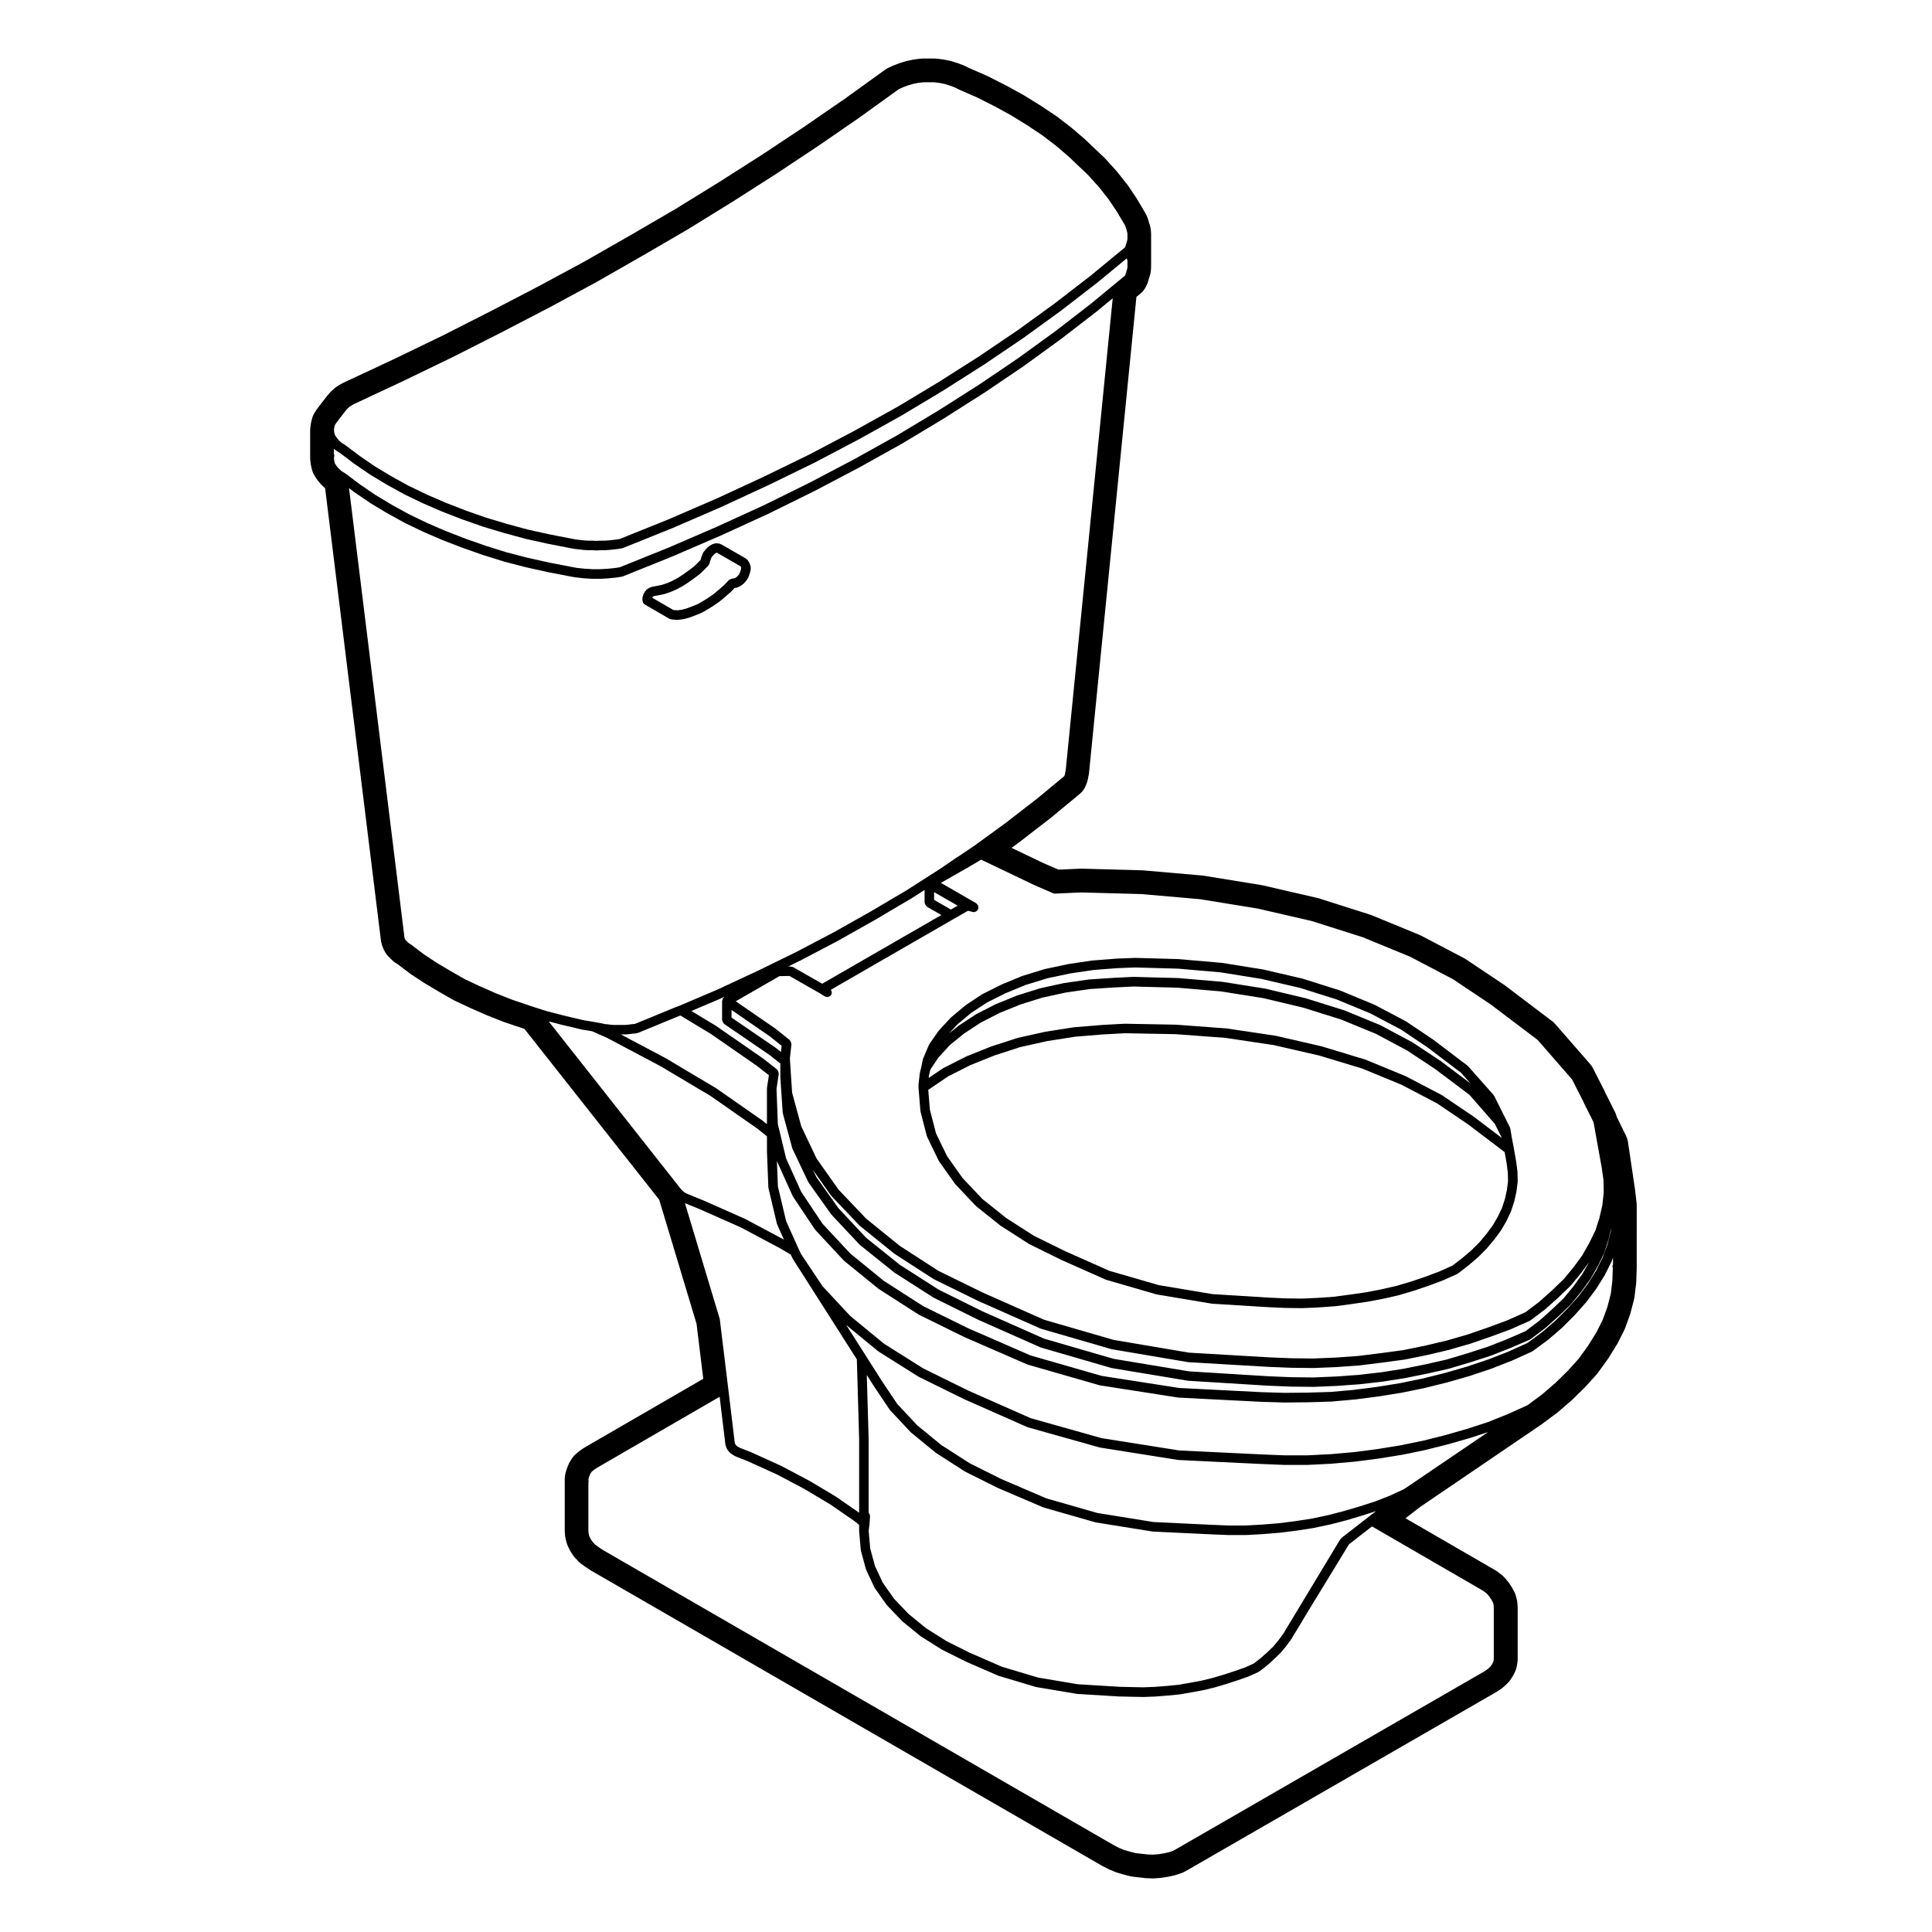 <?xml version="1.0" encoding="UTF-8"?>
<!-- Uploaded to: SVG Repo, www.svgrepo.com, Generator: SVG Repo Mixer Tools -->
<svg fill="#000000" width="800px" height="800px" version="1.1" viewBox="144 144 512 512" xmlns="http://www.w3.org/2000/svg">
 <g>
  <path d="m314.34 303.25c0.004 0.074-0.02 0.145 0 0.223 0.012 0.02-0.004 0.039 0 0.059 0.102 0.281 0.297 0.488 0.527 0.637 0.012 0.012 0.012 0.023 0.023 0.035l6.508 3.785c0.137 0.082 0.293 0.098 0.438 0.117 0.035 0.004 0.055 0.047 0.098 0.051l1.484 0.121c0.035 0.004 0.07 0.004 0.105 0.004 0.055 0 0.105-0.004 0.16-0.012l1.426-0.188c0.012 0 0.016-0.016 0.031-0.016 0.047-0.012 0.098-0.004 0.137-0.02l1.367-0.367c0.016-0.004 0.02-0.02 0.031-0.023 0.031-0.012 0.059-0.004 0.086-0.016l1.484-0.555c0.004 0 0.004-0.004 0.004-0.004 0.012-0.004 0.016-0.004 0.02-0.004l1.551-0.621c0.023-0.012 0.023-0.039 0.051-0.051 0.031-0.016 0.07-0.004 0.102-0.023l1.426-0.801c0.012-0.004 0.012-0.016 0.016-0.02 0.012-0.004 0.023-0.004 0.035-0.012l1.492-0.934c0.012-0.004 0.004-0.016 0.016-0.02 0.012-0.004 0.02-0.004 0.031-0.012l1.551-1.059c0.016-0.012 0.016-0.035 0.031-0.047 0.02-0.016 0.051-0.012 0.07-0.023l1.484-1.238c0.004-0.004 0.004-0.012 0.012-0.016 0-0.004 0.004 0 0.012-0.004l1.426-1.238c0.016-0.016 0.012-0.039 0.031-0.055 0.016-0.016 0.039-0.012 0.055-0.023l1.012-1.059 0.449-0.051c0.031-0.004 0.047-0.035 0.074-0.039 0.117-0.023 0.23-0.031 0.344-0.086l0.5-0.246c0.02-0.012 0.023-0.039 0.047-0.051 0.031-0.02 0.066-0.012 0.098-0.031l0.559-0.371c0.039-0.023 0.035-0.082 0.074-0.105 0.035-0.031 0.086-0.016 0.117-0.051l0.555-0.555c0.031-0.031 0.02-0.082 0.047-0.105 0.023-0.023 0.066-0.016 0.086-0.047l0.5-0.684c0.031-0.039 0.012-0.098 0.035-0.137 0.035-0.066 0.105-0.102 0.133-0.172l0.246-0.684v-0.012c0-0.004 0.012-0.012 0.012-0.016l0.25-0.742c0.012-0.031-0.016-0.059-0.004-0.098 0.012-0.031 0.047-0.051 0.051-0.086l0.121-0.68c0.016-0.086-0.051-0.152-0.051-0.238 0-0.086 0.066-0.152 0.047-0.238l-0.16-0.609c-0.012-0.066-0.074-0.09-0.098-0.145-0.02-0.055 0.016-0.117-0.016-0.172l-0.25-0.5c-0.02-0.047-0.074-0.051-0.105-0.09-0.023-0.039-0.004-0.09-0.035-0.125l-0.238-0.309c-0.055-0.07-0.145-0.066-0.211-0.117s-0.074-0.145-0.145-0.191l-6.574-3.785c-0.055-0.031-0.105 0-0.16-0.02-0.051-0.023-0.07-0.086-0.121-0.102l-0.434-0.121c-0.09-0.023-0.16 0.035-0.246 0.023-0.09-0.004-0.145-0.074-0.242-0.066l-0.555 0.066c-0.082 0.012-0.121 0.086-0.195 0.105-0.074 0.02-0.145-0.02-0.223 0.016l-0.5 0.246c-0.023 0.016-0.031 0.051-0.055 0.066-0.023 0.016-0.059 0-0.086 0.016l-0.559 0.371c-0.051 0.035-0.051 0.102-0.098 0.137s-0.105 0.023-0.145 0.07l-0.555 0.621c-0.012 0.012-0.004 0.023-0.016 0.039-0.004 0.012-0.02 0.004-0.031 0.016l-0.5 0.621c-0.051 0.059-0.023 0.137-0.059 0.207-0.039 0.059-0.117 0.086-0.141 0.152l-0.242 0.676v0.016c0 0.004-0.012 0.004-0.012 0.012l-0.25 0.742c-0.004 0.02 0.012 0.035 0.004 0.055-0.004 0.02-0.031 0.023-0.035 0.047l-0.039 0.16-1.656 1.656-1.406 1.059-1.551 1.117s0 0.004-0.004 0.004l-1.32 0.863-1.422 0.766-1.41 0.621-1.406 0.473-1.301 0.281h-0.004l-1.367 0.25c-0.066 0.012-0.09 0.074-0.145 0.102-0.059 0.004-0.109-0.039-0.168-0.023-0.117 0.031-0.168 0.137-0.266 0.195-0.086 0.02-0.172-0.016-0.246 0.02-0.082 0.039-0.098 0.125-0.156 0.176-0.059 0.031-0.133 0.004-0.188 0.047-0.055 0.039-0.055 0.109-0.105 0.156-0.055 0.031-0.125 0.012-0.176 0.051-0.121 0.098-0.141 0.246-0.223 0.367-0.07 0.059-0.172 0.07-0.227 0.141-0.066 0.086-0.035 0.188-0.07 0.281-0.051 0.066-0.137 0.09-0.172 0.156-0.016 0.031 0.004 0.066-0.004 0.098-0.016 0.031-0.055 0.039-0.066 0.074l-0.121 0.371c-0.004 0.012 0.004 0.016 0 0.023-0.012 0.023-0.047 0.031-0.055 0.055-0.051 0.102 0 0.207-0.02 0.312-0.035 0.074-0.117 0.109-0.137 0.191-0.035 0.133 0.047 0.246 0.055 0.371-0.02 0.09-0.098 0.156-0.098 0.246 0.008 0.121 0.102 0.199 0.137 0.32zm2.606-1.02 0.035-0.066 0.004-0.012 0.082-0.059 0.09-0.059 0.055-0.031 0.07-0.016 1.336-0.246c0.004 0 0.004-0.004 0.012-0.004 0.012-0.004 0.02-0.004 0.031-0.004l1.426-0.312c0.012 0 0.016-0.016 0.023-0.02 0.035-0.004 0.074-0.004 0.105-0.016l1.484-0.5c0.016-0.004 0.02-0.023 0.035-0.031 0.023-0.012 0.051-0.004 0.074-0.016l1.551-0.68c0.016-0.004 0.016-0.02 0.023-0.023 0.023-0.016 0.051-0.012 0.07-0.02l1.492-0.805c0.016-0.012 0.016-0.031 0.031-0.035 0.02-0.016 0.039-0.004 0.059-0.02l1.426-0.934c0.004-0.004 0.004-0.016 0.012-0.02 0.016-0.004 0.031 0 0.039-0.012l1.551-1.117c0.004-0.004 0.004-0.012 0.004-0.012 0.004-0.004 0.012 0 0.016-0.004l1.484-1.117c0.031-0.02 0.023-0.059 0.051-0.086 0.023-0.02 0.059-0.012 0.086-0.035l1.988-1.988c0.059-0.059 0.047-0.145 0.09-0.215 0.086-0.121 0.207-0.215 0.242-0.367l0.117-0.453 0.23-0.691 0.168-0.457 0.328-0.414 0.441-0.5 0.363-0.242 0.223-0.105 0.09-0.012 0.035 0.012 6.238 3.594 0.016 0.02 0.117 0.23 0.039 0.211-0.059 0.344-0.227 0.664v0.004l-0.176 0.5-0.324 0.441-0.402 0.402-0.398 0.266-0.223 0.105-0.102 0.012-0.023-0.004c-0.059-0.016-0.105 0.035-0.16 0.031l-0.051 0.004c-0.004 0-0.004 0.004-0.012 0.004-0.016 0-0.023 0.004-0.039 0.012-0.121-0.012-0.215 0.031-0.332 0.059-0.125 0.039-0.242 0.059-0.348 0.145-0.105 0.059-0.238 0.051-0.324 0.137-0.004 0.004 0 0.012-0.004 0.016-0.004 0.004-0.012 0-0.016 0.004l-1.328 1.387-1.379 1.207h-0.004l-1.477 1.23-1.426 0.977-1.449 0.902-1.32 0.742-1.492 0.594c-0.004 0-0.004 0.004-0.004 0.004l-1.414 0.527-1.199 0.324-1.219 0.16-1.062-0.09-5.559-3.231z"/>
  <path d="m399.9 410.43c-0.02 0.016-0.051 0.004-0.07 0.02l-3.777 3.16c-0.023 0.02-0.016 0.055-0.039 0.074-0.02 0.02-0.059 0.012-0.082 0.035l-3.098 3.352c-0.02 0.023-0.012 0.059-0.031 0.086-0.023 0.023-0.059 0.023-0.082 0.051l-2.418 3.465c-0.031 0.039-0.004 0.09-0.031 0.133-0.023 0.039-0.082 0.055-0.102 0.102l-1.551 3.664c-0.02 0.047 0.016 0.09 0 0.133-0.016 0.051-0.066 0.066-0.074 0.109l-0.359 1.809-0.434 1.793c-0.004 0.031 0.02 0.055 0.016 0.086-0.004 0.031-0.035 0.047-0.039 0.074l-0.312 2.852c-0.004 0.031 0.023 0.047 0.02 0.074 0 0.023-0.023 0.039-0.023 0.066v0.621c0 0.02 0.02 0.031 0.02 0.051 0 0.02-0.016 0.035-0.016 0.055l0.492 6.07c0.004 0.039 0.047 0.066 0.051 0.105 0.004 0.039-0.023 0.07-0.016 0.105l1.676 6.508c0.016 0.051 0.066 0.074 0.086 0.121 0.012 0.039-0.016 0.082 0.004 0.109l3.039 6.262c0.02 0.039 0.059 0.055 0.086 0.098 0.016 0.023 0 0.059 0.02 0.086l3.164 4.465 1.055 1.492c0.02 0.023 0.055 0.016 0.074 0.039 0.023 0.031 0.016 0.07 0.039 0.102l5.391 5.703c0.023 0.023 0.059 0.016 0.086 0.035 0.023 0.023 0.02 0.066 0.047 0.086l6.445 5.144c0.023 0.02 0.055 0.012 0.074 0.023 0.02 0.016 0.016 0.039 0.035 0.051l7.441 4.769c0.023 0.016 0.055 0.012 0.082 0.023 0.02 0.012 0.023 0.039 0.047 0.051l8.434 4.152c0.012 0.004 0.023 0.004 0.035 0.012 0.004 0 0.004 0.004 0.012 0.012l11.715 5.203c0.039 0.02 0.082 0.016 0.117 0.023 0.02 0.004 0.023 0.031 0.047 0.035l13.27 3.848c0.039 0.012 0.086 0.012 0.121 0.016 0.012 0.004 0.012 0.016 0.02 0.016l14.445 2.414c0.035 0.012 0.074 0.012 0.105 0.012 0.012 0 0.012 0.012 0.02 0.012l15.125 0.934h0.023l4.277 0.188h0.039l4.336 0.059h0.016 0.055l4.219-0.18c0.004 0 0.004-0.004 0.012-0.004h0.023l4.336-0.312c0.023 0 0.051-0.004 0.074-0.004l4.281-0.559c0.004 0 0.004-0.004 0.004-0.004h0.016l4.277-0.621c0.004 0 0.004-0.004 0.012-0.004 0.016-0.004 0.031 0 0.047-0.004l4.219-0.805c0.016-0.004 0.031 0 0.047-0.004l4.09-0.934c0.012 0 0.016-0.016 0.023-0.016 0.02-0.004 0.035-0.004 0.055-0.012l3.969-1.176c0.004 0 0.004-0.012 0.012-0.012 0.016-0.004 0.023 0 0.035-0.004l3.844-1.305s0-0.004 0.004-0.004c0.012-0.004 0.023 0 0.035-0.004l3.785-1.422c0.012-0.004 0.012-0.016 0.02-0.02 0.02-0.004 0.035 0 0.055-0.012l3.594-1.613c0.047-0.02 0.055-0.074 0.098-0.102 0.051-0.031 0.105-0.02 0.156-0.055l2.664-2.047c0.012-0.004 0.004-0.02 0.016-0.031 0.012-0.004 0.023 0 0.035-0.012l0.871-0.742s0-0.004 0.004-0.004l1.598-1.359c0.016-0.012 0.012-0.035 0.023-0.047 0.016-0.016 0.039-0.012 0.055-0.023l2.293-2.293c0.016-0.016 0.012-0.047 0.023-0.059 0.016-0.016 0.035-0.012 0.051-0.023l1.926-2.297c0.012-0.012 0.004-0.031 0.016-0.039 0.004-0.016 0.023-0.012 0.035-0.02l1.738-2.352c0.012-0.016 0-0.039 0.016-0.055 0.016-0.023 0.051-0.035 0.066-0.066l1.367-2.359c0.012-0.016 0-0.031 0.004-0.047 0.012-0.02 0.031-0.023 0.039-0.047l1.176-2.481c0.012-0.023-0.004-0.051 0.004-0.082 0.012-0.031 0.047-0.047 0.055-0.074l0.805-2.481c0.004-0.02-0.012-0.035-0.004-0.055 0.012-0.023 0.035-0.035 0.039-0.059l0.559-2.481c0.004-0.02-0.016-0.039-0.012-0.059 0.004-0.023 0.023-0.035 0.031-0.059l0.312-2.481c0.004-0.035-0.031-0.059-0.023-0.102 0-0.035 0.035-0.055 0.035-0.098l-0.066-2.481c0-0.023-0.023-0.039-0.023-0.059-0.004-0.023 0.02-0.039 0.016-0.066l-0.312-2.481c0-0.016-0.016-0.02-0.016-0.031-0.004-0.012 0.004-0.02 0.004-0.031l-0.621-3.531v-0.004c-0.004-0.004 0-0.004 0-0.012l-0.621-3.285-0.309-1.949c-0.012-0.074-0.086-0.105-0.105-0.176-0.02-0.059 0.016-0.125-0.016-0.188l-4.152-8.309c-0.023-0.055-0.098-0.059-0.121-0.105-0.035-0.051-0.016-0.117-0.059-0.168l-6.762-7.629c-0.031-0.035-0.086-0.023-0.117-0.059-0.035-0.031-0.031-0.082-0.066-0.105l-8.988-6.82c-0.012-0.012-0.031 0-0.039-0.012-0.012-0.012-0.012-0.023-0.02-0.031l-7.188-4.832c-0.02-0.016-0.051 0-0.07-0.016-0.023-0.016-0.023-0.047-0.051-0.059l-8.246-4.336c-0.02-0.012-0.039 0.004-0.059-0.004-0.02-0.012-0.023-0.035-0.047-0.047l-8.988-3.719c-0.02-0.012-0.039 0.012-0.066 0-0.016-0.004-0.02-0.031-0.039-0.035l-9.793-3.098c-0.02-0.004-0.035 0.012-0.055 0.004-0.016-0.004-0.02-0.023-0.039-0.031l-10.414-2.418c-0.016-0.004-0.031 0.012-0.047 0.012-0.02-0.004-0.023-0.023-0.047-0.031l-10.848-1.738c-0.016-0.004-0.031 0.016-0.051 0.012-0.016 0-0.023-0.02-0.039-0.02l-11.34-0.988c-0.031-0.004-0.051 0.023-0.074 0.023-0.023-0.004-0.039-0.031-0.066-0.031l-11.406-0.312c-0.012 0-0.02 0.004-0.031 0l-0.016 0.004h-0.051l-4.902 0.188c-0.012 0-0.016 0.012-0.023 0.012-0.012 0.004-0.016-0.004-0.023-0.004l-6.324 0.492c-0.016 0-0.023 0.02-0.039 0.02-0.02 0.004-0.031-0.016-0.051-0.012l-6.262 0.934c-0.016 0-0.02 0.02-0.035 0.02-0.016 0.004-0.023-0.012-0.039-0.004l-6.137 1.305c-0.02 0.004-0.023 0.023-0.047 0.031-0.023 0.004-0.047-0.012-0.066-0.004l-5.824 1.793c-0.02 0.004-0.023 0.031-0.051 0.039-0.02 0.012-0.047-0.012-0.066 0l-5.394 2.231c-0.016 0.012-0.02 0.031-0.035 0.035-0.016 0.012-0.031 0-0.047 0.004l-4.957 2.481c-0.023 0.016-0.023 0.047-0.051 0.059-0.031 0.016-0.059 0-0.086 0.016l-4.336 2.852c-0.02 0.027-0.02 0.059-0.039 0.078zm143.38 41.879 0.301 2.402 0.066 2.332-0.293 2.312-0.543 2.41-0.746 2.301-1.117 2.348-1.32 2.281-1.688 2.289-1.824 2.18-2.254 2.254-1.543 1.305c-0.004 0.004-0.012 0.004-0.012 0.004l-0.852 0.73-2.516 1.926-3.441 1.551-3.734 1.402c-0.004 0-0.004 0.004-0.004 0.004l-3.758 1.273-3.883 1.152h-0.004l-4.09 0.934c-0.004 0-0.004 0.004-0.004 0.004l-4.121 0.785-4.242 0.613h-0.004l-4.281 0.559-4.227 0.301h-0.004l-4.203 0.18-4.246-0.059-4.246-0.188h-0.004l-15.109-0.934-14.234-2.383-13.141-3.809-11.594-5.148-8.398-4.137-7.269-4.664-6.352-5.066-5.266-5.566-1.004-1.422-3.106-4.391-2.926-6.039-1.621-6.297-0.422-5.219 0.125-0.086c0.004-0.004 0.004-0.004 0.012-0.004l5.148-3.496 5.856-2.957 6.481-2.594 6.715-2.18 7.133-1.594 7.426-1.168 7.441-0.609h0.023l5.805-0.312 13.441 0.25 13.145 0.977 12.773 1.91 12.125 2.785 11.332 3.43 10.418 4.293 9.406 4.922 8.293 5.606 9.652 7.332zm-3.148-10.496 1.883 3.777-7.387-5.606c-0.012-0.012-0.031 0-0.039-0.012-0.012-0.012-0.012-0.023-0.02-0.031l-8.434-5.703c-0.02-0.016-0.051 0-0.07-0.016-0.023-0.016-0.023-0.047-0.051-0.059l-9.488-4.957c-0.02-0.012-0.047 0.004-0.066-0.004-0.02-0.012-0.023-0.035-0.047-0.047l-10.539-4.336c-0.02-0.012-0.047 0.012-0.066 0-0.02-0.012-0.031-0.035-0.051-0.039l-11.465-3.473c-0.016-0.004-0.031 0.012-0.047 0.004-0.016-0.004-0.023-0.023-0.039-0.031l-12.148-2.793c-0.02-0.004-0.035 0.016-0.055 0.012-0.016-0.004-0.023-0.023-0.039-0.023l-12.898-1.926c-0.02-0.004-0.031 0.016-0.051 0.012-0.02 0-0.023-0.02-0.047-0.02l-13.266-0.988c-0.016 0-0.02 0.012-0.035 0.012-0.016 0-0.02-0.016-0.035-0.016l-13.516-0.25h-0.023-0.07l-5.828 0.312c-0.012 0-0.012 0.012-0.02 0.012-0.004 0-0.012-0.004-0.016-0.004l-7.562 0.621c-0.02 0-0.023 0.02-0.047 0.02-0.02 0.004-0.031-0.016-0.051-0.012l-7.496 1.18c-0.016 0-0.02 0.02-0.035 0.02-0.016 0.004-0.031-0.012-0.047-0.004l-7.195 1.605c-0.023 0.004-0.035 0.035-0.055 0.039s-0.039-0.012-0.059-0.004l-6.883 2.231c-0.016 0.004-0.016 0.02-0.031 0.023-0.016 0.004-0.035-0.004-0.051 0l-6.508 2.606c-0.02 0.012-0.023 0.035-0.047 0.047-0.02 0.012-0.039-0.004-0.059 0.004l-6.012 3.043c-0.023 0.016-0.031 0.047-0.055 0.059-0.023 0.02-0.059 0-0.086 0.02l-3.762 2.555 0.086-0.75 0.359-1.484 2.109-3.148 3.027-3.32 3.777-3.059 4.41-2.898 5.023-2.578 5.523-2.242 5.828-1.82 6.184-1.344 6.359-0.922 6.438-0.422h0.055l5.047-0.25 11.754 0.312 11.48 0.984 11.219 1.785 10.566 2.519 9.996 3.129 9.273 3.809 8.23 4.387 7.43 4.914 9.117 6.852zm-134.5-32.172 4.797-2.398 5.356-2.211 5.742-1.773 5.984-1.27 6.207-0.926 6.207-0.484h0.016l4.867-0.188 11.355 0.312h0.035 0.012l11.23 0.977 10.809 1.734 10.281 2.387 9.68 3.062 8.922 3.688 8.148 4.293 7.047 4.734 8.887 6.742 2.481 2.797-7.859-5.906c-0.012-0.012-0.031 0-0.039-0.012-0.016-0.012-0.012-0.023-0.023-0.035l-7.5-4.957c-0.02-0.016-0.047 0-0.066-0.012-0.02-0.016-0.02-0.039-0.039-0.051l-8.367-4.465c-0.02-0.012-0.047 0.004-0.066-0.004-0.023-0.012-0.023-0.039-0.051-0.051l-9.359-3.844c-0.02-0.012-0.039 0.004-0.059 0-0.016-0.004-0.02-0.031-0.039-0.035l-10.102-3.164c-0.016-0.004-0.031 0.012-0.051 0.004-0.016-0.004-0.023-0.023-0.039-0.031l-10.664-2.543c-0.02-0.004-0.031 0.012-0.051 0.012-0.02-0.004-0.023-0.023-0.047-0.031l-11.281-1.793c-0.016 0-0.031 0.016-0.047 0.012-0.02 0-0.031-0.02-0.047-0.02l-11.594-0.992c-0.016 0-0.02 0.012-0.039 0.012-0.016 0-0.02-0.016-0.035-0.016l-11.844-0.312h-0.035c-0.012 0-0.02 0.012-0.031 0.012-0.016 0-0.02-0.012-0.035-0.012l-5.082 0.25c-0.004 0-0.004 0.004-0.012 0.004h-0.012l-6.57 0.434c-0.02 0-0.031 0.02-0.047 0.023-0.02 0-0.035-0.02-0.055-0.016l-6.449 0.934c-0.016 0-0.023 0.02-0.039 0.023-0.016 0-0.031-0.016-0.047-0.012l-6.258 1.367c-0.02 0.004-0.031 0.031-0.051 0.035-0.02 0.004-0.039-0.012-0.059-0.004l-5.953 1.859c-0.02 0.004-0.023 0.031-0.039 0.035-0.02 0.004-0.039-0.012-0.059 0l-5.644 2.293c-0.02 0.012-0.02 0.031-0.039 0.039-0.02 0.012-0.047-0.004-0.066 0.004l-5.082 2.609c-0.023 0.012-0.023 0.047-0.051 0.055-0.02 0.016-0.051 0-0.07 0.016l-4.519 2.973c-0.02 0.016-0.02 0.039-0.035 0.055-0.023 0.016-0.051 0.004-0.07 0.02l-2.5 2.023 2.258-2.438 3.621-3.031z"/>
  <path d="m577.31 459.31-1.891-12.742c-0.082-0.52-0.23-1.012-0.457-1.477l-2.523-5.144c-0.09-0.402-0.227-0.789-0.406-1.16l-2.609-5.203-0.141-0.336c-0.035-0.09-0.074-0.168-0.117-0.25l-3.039-5.953c-0.188-0.367-0.418-0.715-0.691-1.023l-9.301-10.66c-0.227-0.262-0.484-0.5-0.754-0.707l-12.523-9.488c-0.082-0.059-0.156-0.117-0.242-0.172l-10.102-6.758c-0.145-0.102-0.301-0.191-0.457-0.277l-11.465-6.016c-0.137-0.07-0.281-0.137-0.422-0.195l-12.652-5.203c-0.125-0.055-0.262-0.102-0.387-0.141l-13.637-4.336c-0.133-0.039-0.266-0.082-0.398-0.105l-14.504-3.344c-0.105-0.023-0.215-0.047-0.324-0.066l-15.25-2.481c-0.121-0.02-0.246-0.035-0.367-0.047l-15.699-1.371c-0.102-0.012-0.203-0.016-0.301-0.02l-16.055-0.434h-0.137c-0.074 0-0.152 0-0.227 0.004l-5.723 0.258-3.953-1.707-8.488-4.066 2.137-1.559 8.297-6.414 7.691-6.363c0.523-0.438 0.961-0.977 1.273-1.594l0.125-0.25c0.059-0.105 0.105-0.223 0.156-0.332l0.18-0.434c0.098-0.227 0.172-0.457 0.238-0.699l0.125-0.5c0.051-0.188 0.086-0.379 0.109-0.574l0.02-0.16 0.059-0.238c0.059-0.238 0.102-0.473 0.121-0.715l12.566-126.18 1.113-0.91c0.551-0.449 0.996-1.008 1.316-1.641l0.312-0.621c0.125-0.258 0.238-0.523 0.312-0.797l0.562-1.863c0.102-0.316 0.16-0.648 0.191-0.977l0.059-0.621c0.016-0.156 0.023-0.316 0.023-0.48v-8.742c0-0.141-0.004-0.293-0.02-0.434l-0.059-0.684c-0.031-0.344-0.098-0.691-0.195-1.023l-0.562-1.863c-0.082-0.277-0.188-0.539-0.312-0.797l-0.312-0.621c-0.051-0.105-0.105-0.203-0.168-0.301l-2.039-3.465c-0.051-0.09-0.105-0.176-0.16-0.262l-2.297-3.41c-0.074-0.105-0.152-0.215-0.23-0.316l-2.652-3.336c-0.07-0.086-0.137-0.168-0.211-0.246l-2.918-3.223c-0.09-0.102-0.176-0.191-0.277-0.281l-3.281-3.098-1.641-1.582c-0.07-0.07-0.141-0.133-0.215-0.195l-3.465-2.973c-0.07-0.059-0.137-0.109-0.211-0.168l-3.719-2.852c-0.09-0.07-0.176-0.137-0.273-0.195l-4.09-2.727-4.359-2.699c-0.082-0.047-0.152-0.09-0.23-0.133l-4.531-2.488-4.797-2.43c-0.086-0.039-0.168-0.082-0.258-0.117l-4.836-2.117-0.992-0.504c-0.176-0.09-0.352-0.16-0.535-0.23l-1.367-0.5-1.57-0.504c-0.172-0.059-0.352-0.105-0.527-0.137l-1.551-0.312c-0.125-0.023-0.258-0.047-0.383-0.066l-1.551-0.188c-0.203-0.023-0.402-0.035-0.605-0.035h-3.102c-0.203 0-0.402 0.012-0.605 0.035l-1.551 0.188c-0.141 0.02-0.289 0.047-0.422 0.074l-1.484 0.312c-0.145 0.031-0.293 0.066-0.434 0.105l-1.426 0.434c-0.109 0.035-0.227 0.074-0.336 0.117l-1.301 0.5c-0.098 0.035-0.188 0.074-0.277 0.109l-1.238 0.559c-0.309 0.137-0.594 0.309-0.871 0.504l-10.664 7.684-10.883 7.5-11.145 7.391-11.395 7.266-11.594 7.152-11.914 6.934-12.113 6.926-12.289 6.629-12.699 6.602-12.785 6.488-13 6.277-13.203 6.172c-0.16 0.082-0.324 0.168-0.484 0.262l-1.117 0.68c-0.293 0.176-0.559 0.379-0.805 0.609l-0.805 0.746c-0.145 0.137-0.293 0.289-0.418 0.438l-0.68 0.801-2.438 3.16c-0.09 0.109-0.168 0.227-0.246 0.348l-0.559 0.871c-0.289 0.441-0.504 0.926-0.637 1.438l-0.246 0.934c-0.055 0.207-0.098 0.418-0.121 0.629l-0.121 0.934c-0.031 0.215-0.047 0.438-0.047 0.66v7.496c0 0.223 0.016 0.441 0.047 0.66l0.121 0.934c0.031 0.211 0.07 0.422 0.121 0.629l0.246 0.934c0.133 0.516 0.348 0.992 0.637 1.438l0.559 0.871c0.117 0.188 0.25 0.363 0.395 0.527l0.676 0.801c0.133 0.152 0.277 0.301 0.422 0.438l0.742 0.691 14.797 119.91c0.039 0.332 0.109 0.66 0.223 0.977l0.188 0.559c0.074 0.227 0.16 0.449 0.273 0.66l0.312 0.621c0.242 0.48 0.551 0.91 0.926 1.289l0.492 0.5 0.535 0.527c0.246 0.246 0.523 0.465 0.812 0.656l0.711 0.457 3.195 2.418c0.09 0.066 0.176 0.125 0.266 0.188l3.473 2.297 3.863 2.301 3.856 2.207c0.117 0.07 0.242 0.133 0.363 0.191l4.09 1.918 4.324 1.91 4.586 1.812 4.82 1.633 0.711 0.23 35.719 45.281 9.895 32.891 1.777 14.559-31.277 18.105c-0.098 0.055-0.18 0.105-0.273 0.168l-0.934 0.621c-0.172 0.109-0.332 0.238-0.488 0.367l-0.871 0.746c-0.395 0.332-0.73 0.734-0.996 1.168l-0.5 0.801c-0.156 0.25-0.297 0.52-0.402 0.789l-0.367 0.934c-0.059 0.152-0.109 0.312-0.156 0.469l-0.25 0.871c-0.125 0.453-0.195 0.922-0.195 1.391v13.758c0 0.109 0.004 0.23 0.012 0.344l0.066 0.934c0.023 0.297 0.07 0.578 0.137 0.867l0.246 0.992c0.082 0.324 0.191 0.637 0.332 0.938l0.438 0.934c0.105 0.227 0.227 0.441 0.363 0.648l0.621 0.934c0.152 0.227 0.316 0.438 0.508 0.641l0.867 0.934c0.227 0.242 0.48 0.465 0.746 0.66l1.117 0.801 1.25 0.84c0.098 0.059 0.188 0.117 0.289 0.176l135.51 78.293c0.086 0.051 0.172 0.098 0.262 0.137l1.367 0.684c0.105 0.055 0.211 0.105 0.324 0.152l1.492 0.621c0.172 0.07 0.344 0.133 0.523 0.18l1.484 0.434 1.82 0.473c0.227 0.059 0.453 0.105 0.684 0.125l3.227 0.375c0.125 0.016 0.262 0.023 0.387 0.031l1.672 0.066c0.066 0.004 0.125 0.004 0.191 0.004 0.133 0 0.266-0.004 0.398-0.016l1.605-0.125c0.133-0.012 0.262-0.023 0.387-0.051l1.559-0.246c0.105-0.016 0.215-0.035 0.316-0.059l1.367-0.312c0.16-0.039 0.324-0.086 0.484-0.137l1.301-0.434c0.297-0.102 0.578-0.223 0.852-0.371l1.117-0.621 81.773-47.152c0.145-0.086 0.289-0.172 0.418-0.266l0.867-0.621c0.172-0.121 0.332-0.262 0.492-0.402l0.871-0.805c0.273-0.25 0.52-0.527 0.727-0.836l0.555-0.805c0.133-0.191 0.258-0.395 0.359-0.605l0.434-0.867c0.207-0.418 0.359-0.863 0.441-1.324l0.188-0.992c0.059-0.309 0.09-0.613 0.09-0.934v-13.699c0-0.105-0.004-0.215-0.012-0.324l-0.066-0.992c-0.02-0.324-0.074-0.648-0.156-0.961l-0.246-0.934c-0.102-0.379-0.246-0.742-0.43-1.09l-0.5-0.934c-0.082-0.141-0.16-0.281-0.25-0.418l-0.621-0.934c-0.117-0.176-0.246-0.344-0.387-0.508l-0.805-0.934c-0.211-0.246-0.449-0.473-0.711-0.676l-1.113-0.867c-0.18-0.141-0.367-0.273-0.57-0.383l-1.18-0.684-22.668-13.121 3.769-2.938 32.039-21.789 4.188-3.09c0.105-0.082 0.203-0.156 0.297-0.238l3.602-3.098c0.082-0.074 0.156-0.141 0.238-0.215l3.344-3.281c0.074-0.074 0.145-0.145 0.215-0.223l2.973-3.285c0.121-0.137 0.242-0.289 0.348-0.438l2.543-3.531c0.066-0.09 0.125-0.176 0.188-0.273l2.168-3.477c0.082-0.121 0.152-0.25 0.223-0.383l1.793-3.531c0.098-0.18 0.172-0.371 0.246-0.562l1.305-3.598c0.055-0.145 0.102-0.301 0.137-0.457l0.934-3.598c0.059-0.215 0.102-0.434 0.125-0.66l0.434-3.598c0.016-0.141 0.023-0.289 0.031-0.43l0.121-3.594 0.004-16.668c0-0.172-0.012-0.344-0.023-0.516zm-8.215 16.742c0.016-0.035 0.055-0.055 0.066-0.09l1.117-3.473c0.004-0.02-0.012-0.035-0.004-0.055 0.004-0.016 0.023-0.023 0.031-0.047l0.676-2.926-0.105 0.863-0.891 3.508-1.266 3.426-1.727 3.457-2.125 3.406-2.473 3.316-2.891 3.254-3.305 3.305-3.527 3.043-3.891 2.871-5.047 2.281-5.301 2.07h-0.004l-5.703 1.918-5.773 1.664-5.848 1.461h-0.004l-5.992 1.234-6.106 0.988-6.144 0.797-6.188 0.551-6.172 0.188-6.133 0.059-6.102-0.188-21.77-1.109-20.547-3.203-18.809-5.406-16.574-7.215-11.871-5.844-10.438-6.691-8.922-7.269-7.356-7.894-5.656-8.469-3.996-8.844-2.18-9.062-0.359-9.371 0.598-3.969c0.012-0.059-0.039-0.105-0.039-0.168 0-0.168-0.055-0.301-0.117-0.457-0.059-0.152-0.105-0.281-0.223-0.398-0.047-0.047-0.039-0.117-0.09-0.156l-3.719-2.91c-0.016-0.012-0.031-0.004-0.039-0.012-0.012-0.012-0.012-0.023-0.02-0.031l-12.34-8.555c-0.016-0.012-0.031 0-0.047-0.012-0.012-0.012-0.012-0.023-0.023-0.035l-6.504-3.93 7.652-3.254c0.004-0.004 0.012-0.012 0.016-0.016 0.004-0.004 0.016 0 0.023-0.004l1.094-0.508-0.02 0.012c-0.055 0.031-0.059 0.102-0.105 0.137-0.074 0.059-0.137 0.105-0.195 0.176-0.031 0.031-0.082 0.031-0.105 0.066-0.047 0.066-0.016 0.141-0.047 0.215-0.055 0.109-0.098 0.211-0.109 0.336-0.004 0.059-0.066 0.098-0.066 0.156v5.082c0 0.047 0.047 0.07 0.051 0.109 0.016 0.16 0.102 0.281 0.176 0.43 0.074 0.145 0.125 0.293 0.262 0.398 0.031 0.023 0.031 0.074 0.066 0.102l12.07 8.258 2.812 2.223v3.727c0 0.02 0.02 0.031 0.02 0.047 0 0.016-0.016 0.023-0.016 0.039l0.621 9.176c0.004 0.051 0.051 0.074 0.055 0.117 0.012 0.047-0.023 0.086-0.016 0.125l2.481 9.176c0.012 0.047 0.059 0.066 0.074 0.105 0.016 0.035-0.012 0.07 0.004 0.105l4.152 8.742c0.02 0.047 0.066 0.059 0.09 0.102 0.016 0.031 0 0.066 0.02 0.09l5.953 8.367c0.02 0.023 0.055 0.016 0.074 0.039 0.02 0.023 0.012 0.07 0.035 0.098l7.441 7.93c0.023 0.023 0.059 0.016 0.086 0.039 0.031 0.02 0.02 0.066 0.051 0.086l9.047 7.254c0.02 0.016 0.051 0.012 0.07 0.023 0.02 0.016 0.02 0.039 0.039 0.055l10.359 6.629c0.031 0.02 0.059 0.012 0.09 0.023 0.016 0.012 0.02 0.031 0.035 0.039l11.777 5.824c0.012 0.004 0.02 0 0.031 0.004 0.004 0.004 0.004 0.016 0.016 0.02l16.363 7.25c0.039 0.02 0.082 0.016 0.121 0.023 0.016 0.004 0.02 0.031 0.039 0.035l18.594 5.394c0.035 0.012 0.074 0.012 0.109 0.016 0.016 0.004 0.016 0.02 0.031 0.02l20.148 3.344c0.039 0.004 0.082 0.004 0.109 0.012 0.004 0 0.012 0.004 0.016 0.004l21.141 1.305h0.031l6.012 0.246h0.035l5.949 0.066h0.016 0.055l6.016-0.25c0.004 0 0.004-0.004 0.012-0.004h0.023l6.07-0.434h0.004c0.016-0.004 0.031-0.004 0.051-0.004l5.953-0.684c0.02-0.004 0.035 0 0.055-0.004l5.953-0.934c0.004 0 0.004-0.004 0.012-0.004 0.016-0.004 0.031 0 0.047-0.004l5.824-1.176s0-0.004 0.004-0.004h0.02l5.769-1.305c0.012 0 0.012-0.016 0.02-0.016 0.023-0.004 0.047 0 0.07-0.012l5.578-1.672h0.004c0.004-0.004 0.012-0.004 0.016-0.004l5.391-1.738c0.012-0.004 0.016-0.016 0.023-0.02 0.016-0.004 0.035-0.004 0.051-0.012l5.203-2.039c0.004 0 0.004-0.004 0.012-0.004 0.012-0.004 0.02-0.004 0.035-0.012l5.023-2.172c0.047-0.02 0.055-0.074 0.098-0.102 0.055-0.031 0.109-0.02 0.16-0.055l3.785-2.852c0.016-0.012 0.012-0.031 0.023-0.047 0.016-0.016 0.039-0.004 0.055-0.02l3.41-3.039c0.004-0.004 0.004-0.016 0.012-0.02 0.004-0.004 0.02-0.004 0.023-0.012l3.223-3.098c0.02-0.02 0.016-0.055 0.035-0.082 0.016-0.02 0.051-0.012 0.066-0.031l2.664-3.231c0.012-0.016 0.004-0.031 0.016-0.047 0.012-0.012 0.031-0.004 0.039-0.02l2.414-3.344c0.012-0.016 0-0.035 0.012-0.055 0.02-0.02 0.047-0.031 0.059-0.055l1.926-3.344c0.004-0.012 0-0.023 0.004-0.035 0.012-0.02 0.023-0.023 0.035-0.039l1.672-3.41c-0.027 0.004-0.047-0.023-0.035-0.047zm-221.81-43.652c-0.004 0.035-0.039 0.059-0.039 0.098v9.402l-1.055-0.84c-0.012-0.012-0.031-0.004-0.039-0.012-0.016-0.012-0.012-0.031-0.023-0.039l-12.34-8.613c-0.016-0.012-0.035 0-0.051-0.012-0.016-0.012-0.016-0.031-0.031-0.039l-13.332-7.934c-0.012-0.004-0.023 0-0.035-0.004s-0.012-0.02-0.02-0.023l-11.785-6.246h1.148c0.031 0 0.055 0 0.086-0.004l0.871-0.059h0.004c0.035-0.004 0.07-0.004 0.105-0.012l0.766-0.117 0.746-0.059c0.004 0 0.004-0.004 0.004-0.004 0.031 0 0.055 0 0.082-0.004l0.434-0.066c0.02-0.004 0.031-0.023 0.055-0.031 0.082-0.016 0.16-0.016 0.242-0.051l10.844-4.465 0.395-0.141 8.055 4.867 12.254 8.496v0.004l3.144 2.457-0.516 3.367c0 0.023 0.031 0.047 0.031 0.082zm-9.422-18.73v-2.023l10.133 6.984 3.148 2.516-0.176 1.637-1.43-1.133c-0.016-0.012-0.035-0.004-0.051-0.016-0.016-0.012-0.012-0.023-0.023-0.035zm21.566 40.359 4.785 6.781c0.02 0.023 0.059 0.016 0.082 0.039 0.023 0.031 0.012 0.074 0.039 0.105l7.441 7.809c0.02 0.02 0.055 0.016 0.082 0.035 0.02 0.02 0.016 0.055 0.039 0.074l9.047 7.316c0.02 0.016 0.051 0.012 0.074 0.023 0.016 0.016 0.016 0.039 0.035 0.055l10.359 6.695c0.023 0.02 0.059 0.012 0.086 0.023 0.02 0.012 0.023 0.039 0.047 0.051l11.777 5.769c0.012 0.004 0.02 0.004 0.035 0.004 0.004 0.004 0.004 0.012 0.012 0.016l16.363 7.25c0.039 0.02 0.082 0.016 0.121 0.023 0.016 0.004 0.02 0.031 0.039 0.035l18.594 5.391c0.039 0.012 0.082 0.012 0.117 0.016 0.012 0.004 0.012 0.016 0.02 0.016l20.148 3.41c0.047 0.012 0.082 0.012 0.117 0.012 0.012 0 0.016 0.012 0.02 0.012l21.141 1.238h0.023l6.012 0.246h0.035l5.949 0.066h0.016 0.051l6.016-0.246c0.004 0 0.004-0.004 0.004-0.004h0.035l6.07-0.438c0.023-0.004 0.047-0.004 0.07-0.004l5.945-0.742h0.02l5.953-0.805c0.004 0 0.012-0.004 0.016-0.012 0.02 0 0.047 0 0.07-0.004l5.824-1.176c0.004 0 0.004-0.004 0.012-0.004 0.012-0.004 0.02 0 0.031-0.004l5.769-1.367c0.004 0 0.004-0.004 0.012-0.012 0.02 0 0.035 0 0.051-0.004l5.578-1.613c0.004 0 0.012-0.012 0.016-0.016 0.016 0 0.031 0 0.047-0.004l5.391-1.859c0.004 0 0.004-0.004 0.004-0.004 0.012-0.004 0.016 0 0.023-0.004l5.203-1.918c0.012-0.004 0.012-0.016 0.02-0.02 0.02-0.004 0.035 0 0.055-0.012l5.023-2.231c0.047-0.02 0.051-0.074 0.09-0.098 0.051-0.031 0.105-0.02 0.156-0.055l3.785-2.852c0.016-0.012 0.012-0.035 0.023-0.047 0.016-0.012 0.039-0.004 0.055-0.02l3.41-3.039c0.004-0.004 0.004-0.016 0.012-0.02 0.004-0.004 0.02-0.004 0.023-0.012l3.223-3.098c0.02-0.02 0.016-0.055 0.035-0.082 0.016-0.02 0.051-0.012 0.066-0.031l2.664-3.223c0.012-0.012 0.004-0.023 0.012-0.039 0.012-0.012 0.023-0.004 0.035-0.016l2.207-2.996-1.859 3.231-2.383 3.301-2.559 3.098-3.18 3.055-3.34 2.977-3.613 2.719-4.898 2.117s0 0.004-0.004 0.004l-5.082 1.996-5.391 1.738-5.496 1.648-5.742 1.301-5.773 1.164-5.93 0.926h-0.004l-5.871 0.676-5.977 0.43h-0.035l-6 0.25-5.859-0.066-5.981-0.246h-0.004l-21.078-1.301-20.031-3.324-18.426-5.352-16.281-7.219h-0.004l-11.629-5.754-10.289-6.586-8.922-7.152-7.316-7.809-5.844-8.211zm58.582-75.516c0.012 0.004 0.02 0.004 0.035 0.012 0.004 0 0.004 0.012 0.012 0.012l5.019 2.172c0.168 0.07 0.332 0.105 0.504 0.105h0.059l6.848-0.312 15.973 0.434 15.566 1.359 15.227 2.473 14.344 3.305 13.574 4.316 12.531 5.152 11.383 5.977 9.984 6.68 12.418 9.395 9.109 10.445 2.938 5.762 0.242 0.543c0.004 0.012 0.02 0.016 0.023 0.023 0 0.012-0.004 0.02 0 0.031l2.516 5.019 0.031 0.227c0 0.012 0.016 0.02 0.016 0.031s-0.004 0.016-0.004 0.023l2.109 11.715v0.004l0.473 3.324 0.066 3.258-0.359 3.332-0.777 3.422-1.066 3.316-1.621 3.305-1.863 3.309-2.363 3.215-2.574 3.102-3.18 3.059-3.34 2.977-3.617 2.727-4.871 2.168-5.16 1.906-5.316 1.832-5.559 1.602-5.684 1.344-5.785 1.18-5.918 0.801h-0.004l-5.941 0.742-5.961 0.43h-0.004l-6 0.246-5.863-0.066-5.984-0.246-21.105-1.238-19.957-3.375-18.465-5.352-16.242-7.199-11.719-5.738-10.23-6.613-8.926-7.219-7.316-7.684-5.844-8.277-4.055-8.535-2.418-8.891-0.598-9.059 0.418-3.793c0.004-0.051-0.039-0.09-0.039-0.137 0-0.168-0.066-0.297-0.133-0.453-0.059-0.152-0.105-0.289-0.223-0.402-0.035-0.035-0.031-0.098-0.07-0.125l-3.719-2.973c-0.016-0.012-0.035-0.004-0.051-0.016-0.016-0.012-0.012-0.031-0.023-0.039l-10.5-7.234 11.562-6.656 2.676-0.055 8.031 4.586 1.305 0.801c0.207 0.125 0.434 0.188 0.66 0.188 0.422 0 0.836-0.211 1.074-0.598 0.266-0.434 0.156-0.918-0.105-1.316l32.457-18.711s0-0.004 0.004-0.004l3.883-2.223 1.246 0.312c0.105 0.031 0.207 0.039 0.312 0.039 0.25 0 0.484-0.098 0.695-0.238 0.07-0.047 0.105-0.105 0.168-0.168 0.082-0.074 0.172-0.125 0.23-0.227 0.031-0.051 0-0.105 0.02-0.156 0.031-0.059 0.098-0.098 0.105-0.16 0.031-0.109-0.047-0.207-0.047-0.316-0.004-0.168-0.004-0.309-0.07-0.457-0.066-0.156-0.16-0.25-0.289-0.371-0.074-0.074-0.098-0.191-0.191-0.25l-9.355-5.394 6.797-3.879c0.004 0 0.004-0.004 0.012-0.004l0.012-0.004s0-0.004 0.004-0.004c0.004-0.004 0.012 0 0.016-0.004l3.82-2.262zm-28.918 4.852c0.023 0.168 0.102 0.289 0.18 0.434 0.086 0.141 0.145 0.266 0.281 0.363 0.047 0.039 0.051 0.105 0.105 0.137l3.809 2.191-31.578 18.203-7.742-4.414c-0.121-0.074-0.258-0.023-0.383-0.055-0.102-0.023-0.168-0.105-0.266-0.109l-0.621 0.012 3.117-1.523c0.004 0 0.004-0.004 0.004-0.012 0.012 0 0.02 0 0.031-0.004l10.039-5.269c0.004-0.004 0.004-0.012 0.012-0.016 0.012-0.004 0.02 0 0.023-0.004l9.793-5.523c0.004-0.004 0.004-0.012 0.012-0.012 0.004-0.004 0.004-0.004 0.012-0.004l9.547-5.637c0.004-0.004 0.004-0.012 0.012-0.012 0.012-0.004 0.02-0.004 0.031-0.012l3.516-2.246v3.356c0 0.066 0.059 0.102 0.066 0.156zm2.453-0.887v-2.055l6.246 3.586-1.797 1.027zm-158.96-125.21 0.16-0.621 0.43-0.664 2.262-2.938v-0.004l0.57-0.676 0.68-0.625 0.961-0.586 13.184-6.168c0.004 0 0.004-0.004 0.012-0.012h0.004l13.082-6.324s0-0.004 0.004-0.004c0.004-0.004 0.016 0 0.02-0.004l12.832-6.508s0-0.004 0.004-0.004h0.004l12.773-6.637c0.004 0 0.004-0.004 0.004-0.004 0.004-0.004 0.012 0 0.016-0.004l12.398-6.691c0.004 0 0.004-0.012 0.012-0.012 0.004-0.004 0.012 0 0.016-0.004l12.148-6.949v-0.004h0.012l12.031-7.004c0.004 0 0.004-0.012 0.012-0.012 0.004-0.004 0.012 0 0.016-0.004l11.652-7.195s0-0.004 0.004-0.004c0.004-0.004 0.012 0 0.016-0.004l11.465-7.316c0.004-0.004 0.004-0.012 0.012-0.016h0.004l11.219-7.441s0-0.004 0.004-0.004c0.004-0.004 0.012 0 0.016-0.004l10.973-7.562c0.004 0 0-0.004 0.004-0.012 0.004-0.004 0.016 0 0.02-0.004l10.574-7.617 1.098-0.5 1.188-0.457 1.324-0.398 1.426-0.301 1.387-0.168h2.961l1.414 0.172 1.441 0.289 1.238 0.395c0.004 0 0.004 0.004 0.004 0.004l1.309 0.48 1.039 0.523c0.016 0.004 0.023 0.004 0.039 0.012 0.012 0.004 0.012 0.016 0.02 0.02l4.957 2.172h0.004l4.578 2.316h0.004l4.418 2.422c0.004 0 0.004 0.004 0.004 0.004l4.219 2.609h0.004l4.019 2.676 3.664 2.812 3.41 2.922 1.656 1.586c0.004 0.004 0 0.012 0.004 0.012l3.238 3.055 2.891 3.199h0.004l2.57 3.238 2.231 3.316 2.066 3.473 0.223 0.441 0.156 0.523 0.188 0.621 0.145 0.492 0.047 0.5v1.125l-0.047 0.441-0.145 0.5-0.188 0.621-0.156 0.523-0.137 0.277-8.969 7.394v0.004l-9.516 7.344v0.004l-9.863 7.148-10.324 6.988-10.715 6.816-10.969 6.594h-0.012l-11.465 6.375-11.75 6.188s0 0.004-0.004 0.004l-12.152 5.918-12.426 5.754h-0.004l-12.773 5.523s0 0.004-0.004 0.004l-12.906 5.195-0.984 0.16-1.008 0.121h-0.004l-1.02 0.109-0.008 0.004-1.059 0.059h-1.043c-0.016 0-0.02 0.016-0.035 0.016s-0.023-0.016-0.039-0.016l-0.984 0.059-1.039-0.059c-0.016 0-0.023 0.016-0.039 0.016-0.016 0-0.02-0.016-0.035-0.016h-0.988l-1.113-0.059h-0.004l-0.973-0.109h-0.004l-1.078-0.121-0.992-0.172-6.039-1.176-5.863-1.293-5.652-1.535-5.562-1.672-5.352-1.883s0-0.004-0.004-0.004l-5.269-2.047-4.941-2.137-4.871-2.348-4.539-2.508-4.293-2.578-3.981-2.715c-0.004 0-0.004-0.004-0.004-0.004l-3.848-2.91c-0.02-0.016-0.051-0.004-0.074-0.02-0.016-0.012-0.016-0.039-0.035-0.051l-0.988-0.605-0.727-0.672-0.57-0.734-0.438-0.629-0.156-0.59-0.102-0.719zm3.086 12.312c-0.004-0.004-0.012 0-0.016-0.004l-0.02-0.016c-0.023-0.02-0.055-0.004-0.082-0.02-0.004-0.004-0.004-0.004-0.012-0.004-0.035-0.031-0.035-0.082-0.074-0.105l-0.996-0.613-0.75-0.695-0.539-0.645-0.43-0.66-0.16-0.621-0.102-0.719 0.105-0.762c0.02-0.156-0.082-0.281-0.109-0.422v-1.387l0.363 0.336c0.039 0.035 0.098 0.023 0.133 0.051 0.035 0.031 0.035 0.082 0.07 0.102l1.023 0.625 3.828 2.898c0.016 0.012 0.031 0.004 0.039 0.016 0.012 0.004 0.004 0.016 0.016 0.02l4.09 2.793c0.012 0.012 0.023 0.004 0.039 0.012 0.012 0.012 0.012 0.023 0.02 0.031l4.336 2.609c0.012 0.004 0.02 0 0.023 0.004 0.012 0.004 0.012 0.016 0.016 0.02l4.59 2.539c0.016 0.012 0.031 0.004 0.047 0.012 0.012 0.004 0.012 0.02 0.02 0.023l4.898 2.359c0.012 0.004 0.02 0.004 0.035 0.004 0.004 0.004 0.004 0.012 0.012 0.016l5.023 2.172c0.012 0.004 0.02 0 0.031 0.004 0.012 0.004 0.012 0.016 0.016 0.016l5.269 2.047c0.012 0.004 0.023 0 0.035 0.004 0.004 0 0.004 0.004 0.004 0.004l5.453 1.918c0.016 0.004 0.023 0.004 0.039 0.004 0.004 0.004 0.012 0.016 0.016 0.016l5.578 1.676c0.012 0.004 0.02 0 0.023 0.004 0.004 0 0.004 0.004 0.012 0.004l5.707 1.551c0.016 0.004 0.031 0 0.051 0.004 0.004 0.004 0.004 0.012 0.012 0.012l5.891 1.301c0.012 0 0.02 0 0.023 0.004h0.004l6.07 1.18c0.012 0 0.016 0 0.023 0.004h0.004l1.059 0.18c0.02 0.004 0.039 0.004 0.059 0.004 0.004 0 0.004 0.004 0.012 0.004l1.109 0.125 1.059 0.121c0.023 0 0.047 0.004 0.07 0.004 0.004 0 0.004 0.004 0.012 0.004l1.113 0.059h0.07 0.984l1.113 0.066h0.074 0.074l1.059-0.066h1.039 0.07l1.059-0.059c0.004 0 0.004-0.004 0.012-0.004 0.02 0 0.039 0 0.059-0.004l1.094-0.121h0.035l1.059-0.125h0.004c0.016-0.004 0.031-0.004 0.047-0.004l1.113-0.18c0.023-0.004 0.035-0.031 0.059-0.039 0.07-0.016 0.141-0.012 0.211-0.039l13.082-5.269 0.004-0.004c0.012-0.004 0.016 0 0.023-0.004l12.773-5.523c0.004 0 0.004-0.012 0.012-0.012 0.004-0.004 0.016 0 0.02-0.004l12.461-5.769c0.004 0 0.004-0.004 0.004-0.004 0.004-0.004 0.012-0.004 0.016-0.004l12.211-5.949c0.004 0 0.004-0.004 0.004-0.012 0.012-0.004 0.02 0 0.031-0.004l11.777-6.195c0.004 0 0.004-0.004 0.012-0.012 0.004-0.004 0.016 0 0.02-0.004l11.465-6.387c0.012-0.004 0.004-0.016 0.016-0.02 0.004-0.004 0.016 0 0.02-0.004l11.035-6.629c0.004 0 0.004-0.012 0.004-0.012 0.012-0.004 0.016 0 0.02-0.004l10.727-6.82c0.004-0.004 0.004-0.012 0.012-0.016 0.004-0.004 0.016 0 0.02-0.004l10.352-7.008c0.004-0.004 0.004-0.016 0.012-0.016 0.012-0.004 0.02-0.004 0.023-0.012l9.922-7.195c0.004-0.004 0.004-0.012 0.004-0.012 0.012-0.012 0.02-0.004 0.023-0.012l9.551-7.375c0.004-0.004 0.004-0.012 0.012-0.016 0.004-0.004 0.02-0.004 0.023-0.012l7.809-6.438 0.039 0.125 0.145 0.5v1.613l-0.047 0.441-0.145 0.5-0.188 0.621-0.156 0.523-0.137 0.281-2.519 2.059-0.023 0.023-6.398 5.289-9.551 7.375v0.004l-9.863 7.148-10.316 6.984-10.723 6.816-10.973 6.602-11.441 6.367-11.773 6.191-12.156 5.992-12.453 5.691s0 0.004-0.004 0.004l-12.734 5.5-12.934 5.211-0.91 0.152-1.059 0.121h-0.004l-1.027 0.109h-0.004l-1.059 0.066-1.113 0.066h-2.023l-1.059-0.066-1.113-0.066h-0.004l-0.977-0.109h-0.004-0.004l-1.039-0.109-1.047-0.188h-0.004l-6.016-1.164-5.844-1.293-5.707-1.484h-0.004l-5.496-1.715-5.387-1.898c-0.004 0-0.004-0.004-0.004-0.004l-5.234-2.023-4.973-2.152-4.871-2.348-4.5-2.488c-0.004 0-0.004-0.004-0.004-0.004l-4.336-2.606h-0.004l-3.984-2.719-3.699-2.793zm50.664 141.57-2.07-0.672c-0.004-0.004-0.004-0.012-0.012-0.012l-4.586-1.551h-0.004l-4.336-1.715-4.137-1.824c-0.004 0-0.004-0.004-0.004-0.004l-4.074-1.914-3.688-2.117-3.613-2.144-3.441-2.273-3.305-2.508c-0.016-0.012-0.035 0-0.051-0.016-0.016-0.012-0.016-0.031-0.031-0.039l-0.762-0.492-0.398-0.395-0.348-0.348-0.172-0.348-0.121-0.371-14.688-119.05 1.41 1.066c0.012 0.012 0.023 0.004 0.035 0.012 0.012 0.004 0.004 0.02 0.016 0.023l4.09 2.793c0.012 0.004 0.023 0.004 0.035 0.012 0.012 0.012 0.012 0.023 0.023 0.035l4.336 2.606c0.012 0.004 0.02 0.004 0.031 0.012 0.004 0 0.004 0.004 0.012 0.012l4.59 2.543c0.016 0.012 0.031 0.004 0.047 0.012 0.012 0.004 0.012 0.02 0.02 0.023l4.898 2.359c0.012 0.004 0.02 0.004 0.035 0.012 0.004 0 0.004 0.012 0.012 0.012l5.023 2.172c0.012 0.004 0.02 0 0.031 0.004l0.016 0.016 5.273 2.039c0.012 0.004 0.02 0 0.031 0.004l0.004 0.004 5.453 1.926c0.012 0.004 0.023 0 0.035 0.004 0.004 0 0.004 0.012 0.012 0.012l5.578 1.738c0.016 0.004 0.031 0.004 0.047 0.004 0.004 0.004 0.004 0.016 0.016 0.016l5.707 1.484c0.012 0.004 0.023 0 0.035 0.004 0.004 0 0.004 0.004 0.012 0.004l5.891 1.305c0.012 0 0.02 0 0.023 0.004h0.004l6.07 1.176h0.016l0.004 0.004 1.059 0.188c0.031 0.004 0.055 0.004 0.082 0.004l0.004 0.004 1.098 0.121h0.004l1.059 0.121c0.02 0 0.039 0.004 0.066 0.004 0.004 0 0.004 0.004 0.012 0.004l1.113 0.066 1.059 0.066h0.074 2.172 0.074l1.113-0.066 1.059-0.066c0.004 0 0.012-0.004 0.016-0.004 0.016-0.004 0.035 0 0.051-0.004l1.098-0.121h0.023l1.059-0.121c0.004 0 0.004-0.004 0.012-0.004 0.016-0.004 0.035 0 0.051-0.004l1.113-0.188c0.02-0.004 0.031-0.023 0.051-0.031 0.074-0.016 0.141-0.016 0.215-0.047l13.082-5.269c0.004 0 0.004-0.004 0.004-0.004 0.012-0.004 0.016 0 0.02-0.004l12.773-5.516s0-0.004 0.004-0.004c0.012-0.004 0.016 0 0.023-0.004l12.461-5.703c0.004 0 0.004-0.012 0.012-0.012 0.004-0.004 0.016 0 0.02-0.004l12.211-6.016c0.004 0 0.004-0.004 0.012-0.012 0.004-0.004 0.016 0 0.02-0.004l11.777-6.195c0.004 0 0.004-0.012 0.012-0.012 0.004-0.004 0.012 0 0.016-0.004l11.465-6.383c0.004-0.004 0.004-0.016 0.016-0.02 0.004 0 0.016 0 0.023-0.004l11.035-6.637c0.004 0 0.004-0.012 0.004-0.012 0.012-0.004 0.016 0 0.02-0.004l10.727-6.82c0.004-0.004 0.004-0.012 0.012-0.016 0.004-0.004 0.016 0 0.02-0.004l10.352-7.004c0.004-0.004 0.004-0.016 0.012-0.016 0.012-0.004 0.02-0.004 0.023-0.012l9.922-7.195c0.004-0.004 0.004-0.012 0.004-0.016 0.012 0 0.02 0 0.023-0.004l9.551-7.375c0.004-0.004 0.004-0.016 0.012-0.02 0.012-0.004 0.02-0.004 0.023-0.012l4.086-3.379-12.461 125.12-0.102 0.414c-0.004 0.023 0.016 0.047 0.012 0.066-0.004 0.031-0.035 0.039-0.039 0.07l-0.051 0.371-0.09 0.328-0.117 0.289-7.316 6.055h-0.012l-8.184 6.328v0.004l-8.363 6.082-4.519 3.039c-0.004 0-0.004 0.004-0.004 0.012l-0.047-0.012-4.301 2.953-9.117 5.828s0 0.004-0.004 0.004l-9.477 5.598h-0.004l-9.766 5.5-10.039 5.269s0 0.004-0.004 0.004l-10.359 5.055-10.617 4.938h-0.004l-9.922 4.219-0.941 0.348c-0.004 0.004-0.012 0.012-0.016 0.016-0.012 0.004-0.02-0.004-0.023 0l-10.715 4.41-0.223 0.035-0.77 0.059c-0.02 0-0.023 0.02-0.047 0.02-0.016 0.004-0.031-0.016-0.051-0.012l-0.77 0.117-0.719 0.051-0.734 0.004h-2.445l-0.66-0.055-0.812-0.109c-0.016-0.004-0.023 0.012-0.039 0.012s-0.023-0.02-0.039-0.02l-0.699-0.055-0.645-0.16c-0.016-0.004-0.023 0.012-0.039 0.004-0.016-0.004-0.023-0.02-0.039-0.023l-2.039-0.367h-0.012c-0.004 0-0.004-0.004-0.012-0.004l-2.973-0.5-4.856-1.152-4.828-1.238zm38.344 48.234-0.473-0.574v-0.004l-34.797-44.125 3.617 0.934c0.004 0 0.016 0 0.02 0.004h0.004l4.957 1.18c0.02 0.004 0.047 0.004 0.066 0.012 0.012 0 0.012 0.012 0.02 0.012l2.832 0.473 4 1.77 14.188 7.523 13.262 7.894 12.293 8.586 2.586 2.066v3.981c0 0.012 0.012 0.016 0.012 0.023 0 0.012-0.012 0.016-0.012 0.023l0.367 9.488c0 0.051 0.051 0.074 0.055 0.117 0.004 0.039-0.031 0.082-0.02 0.121l2.231 9.422c0.012 0.051 0.059 0.074 0.074 0.117 0.016 0.035-0.012 0.074 0.004 0.105l1.793 3.984-0.016-0.012c-0.012-0.004-0.02 0-0.023-0.004-0.012-0.004-0.012-0.016-0.02-0.02l-10.227-5.453c-0.016-0.012-0.031 0-0.047-0.004-0.016-0.004-0.02-0.031-0.035-0.035l-10.914-4.836c-0.012-0.004-0.016 0.004-0.023 0l-0.016-0.016-3.941-1.602s0-0.004-0.004-0.004l-0.754-0.328-0.559-0.371zm0.836 3.473c0.004 0.004 0.016 0 0.02 0.004l3.926 1.598 10.883 4.82 10.156 5.41 3.055 1.785 0.52 1.078c0.016 0.031 0.047 0.039 0.066 0.07 0.012 0.02 0 0.047 0.012 0.066l16.918 26.555 0.609 21.098v19.547l-6.141-4.254c-0.016-0.012-0.031 0-0.047-0.012-0.016-0.012-0.016-0.031-0.031-0.039l-6.949-4.152c-0.012-0.004-0.023 0-0.035-0.004-0.012-0.004-0.012-0.02-0.02-0.023l-7.375-3.906c-0.016-0.004-0.031 0.004-0.039-0.004-0.016-0.004-0.016-0.023-0.031-0.031l-7.934-3.598c-0.016-0.004-0.023 0.004-0.039 0-0.012-0.004-0.016-0.02-0.023-0.023l-2.781-1.09-0.539-0.273-0.344-0.211-0.258-0.223-0.215-0.293-0.098-0.207-0.051-0.18v-0.082c0-0.031-0.031-0.039-0.031-0.07l-1.691-14.09c0-0.012 0.012-0.02 0.012-0.031 0-0.02-0.02-0.031-0.02-0.051l-0.016-0.105-2.227-18.289c-0.004-0.039-0.051-0.059-0.055-0.102-0.012-0.039 0.02-0.074 0.012-0.109zm210.45 102.09 1.117 0.648 0.938 0.727 0.672 0.777 0.535 0.801 0.418 0.777 0.172 0.648 0.051 0.789v13.566l-0.137 0.727-0.309 0.613-0.43 0.625-0.727 0.672-0.727 0.52-81.664 47.098-0.992 0.551-1.117 0.371-1.305 0.297-1.461 0.23-1.445 0.117-1.598-0.066-1.535-0.176-1.512-0.172-1.566-0.406-1.449-0.422-1.316-0.543-1.328-0.672-135.46-78.266-1.062-0.715-0.992-0.711-0.695-0.742-0.516-0.77-0.348-0.734-0.195-0.77-0.051-0.746v-12.664c0.004-0.066 0.066-0.105 0.059-0.176l-0.051-0.762 0.176-0.613 0.297-0.746 0.348-0.555 0.66-0.57 0.816-0.539 32.48-18.809 1.512 12.551c0.004 0.039 0.047 0.059 0.051 0.102 0.012 0.031-0.02 0.059-0.012 0.098l0.121 0.434c0.012 0.035 0.047 0.047 0.055 0.082 0.012 0.023-0.012 0.051 0 0.074l0.188 0.434c0.023 0.059 0.086 0.086 0.117 0.137 0.02 0.039 0 0.09 0.031 0.121l0.371 0.5c0.031 0.039 0.086 0.023 0.117 0.059 0.035 0.039 0.023 0.105 0.07 0.137l0.434 0.371c0.031 0.023 0.074 0.016 0.105 0.039 0.023 0.02 0.023 0.055 0.055 0.074l0.5 0.312c0.02 0.016 0.051 0.012 0.07 0.02 0.016 0.012 0.02 0.031 0.035 0.039l0.621 0.312c0.023 0.012 0.051 0.004 0.074 0.02 0.016 0.004 0.016 0.02 0.031 0.023l2.785 1.09 7.91 3.586 7.289 3.859 6.914 4.137 6.348 4.394 1.176 0.957v1.633c0 0.02 0.02 0.035 0.023 0.055 0 0.023-0.02 0.039-0.02 0.059l0.434 4.902c0.004 0.047 0.047 0.066 0.055 0.105 0.004 0.039-0.023 0.07-0.016 0.105l1.305 4.832c0.012 0.047 0.055 0.066 0.07 0.105 0.016 0.035-0.012 0.066 0.004 0.102l2.172 4.648c0.02 0.047 0.07 0.066 0.098 0.105 0.016 0.023 0 0.059 0.02 0.086l3.098 4.402c0.02 0.023 0.055 0.016 0.074 0.039 0.031 0.035 0.016 0.082 0.047 0.105l3.965 4.152c0.02 0.02 0.055 0.016 0.074 0.031 0.023 0.02 0.016 0.055 0.039 0.074l4.777 3.906c0.023 0.02 0.059 0.012 0.086 0.031 0.02 0.016 0.02 0.051 0.047 0.066l5.516 3.473c0.023 0.016 0.055 0.012 0.074 0.02 0.02 0.012 0.02 0.031 0.035 0.039l6.195 3.098c0.016 0.004 0.023 0.004 0.039 0.012 0.012 0.004 0.012 0.016 0.02 0.02l8.68 3.777c0.035 0.016 0.074 0.012 0.105 0.023 0.016 0.004 0.02 0.02 0.035 0.023l9.734 2.91c0.047 0.016 0.086 0.012 0.125 0.02 0.012 0 0.016 0.016 0.023 0.016l10.727 1.797c0.035 0.012 0.074 0.004 0.105 0.012 0.012 0 0.012 0.012 0.02 0.012l11.16 0.68h0.055l3.098 0.066 3.164 0.066h0.023 0.051l3.223-0.125c0.004 0 0.004-0.004 0.004-0.004h0.047l3.133-0.246h0.051l3.164-0.312c0.004 0 0.012-0.004 0.016-0.012 0.023 0 0.051 0 0.082-0.004l3.148-0.551c0.012-0.004 0.02-0.004 0.031-0.004l3.039-0.559c0.004 0 0.004-0.004 0.016-0.012 0.02 0 0.035 0 0.055-0.004l3.039-0.742c0.012 0 0.012-0.012 0.02-0.016 0.012-0.004 0.023 0 0.039-0.004l2.918-0.867c0.004 0 0.004-0.004 0.012-0.004 0.004-0.004 0.016 0 0.02-0.004l2.848-0.934c0.012-0.004 0.016 0 0.023-0.004l2.852-0.992c0.016-0.004 0.02-0.023 0.035-0.031 0.02-0.012 0.047-0.004 0.07-0.016l2.606-1.176c0.047-0.02 0.051-0.07 0.09-0.098 0.055-0.031 0.121-0.02 0.172-0.059l1.984-1.551c0.016-0.012 0.012-0.031 0.02-0.039 0.016-0.012 0.035-0.004 0.047-0.016l1.797-1.613c0.012-0.004 0.004-0.02 0.012-0.023 0.012-0.004 0.02-0.004 0.023-0.012l1.672-1.613c0.02-0.02 0.016-0.051 0.031-0.074 0.02-0.02 0.055-0.012 0.07-0.031l1.426-1.734c0.012-0.012 0.004-0.031 0.016-0.039 0.004-0.012 0.02-0.004 0.023-0.016l1.238-1.676c0.012-0.016 0-0.035 0.012-0.051 0.016-0.02 0.039-0.031 0.055-0.051l4.336-7.188 0.156-0.262 10.812-17.699 6.098-4.731zm-161.54-17.16c0-0.012 0.016-0.016 0.016-0.031l0.121-1.859c0.023-0.371-0.125-0.699-0.367-0.945v-19.652c0-0.004-0.004-0.012-0.004-0.016 0-0.012 0.004-0.016 0.004-0.02l-0.488-16.887 1.883 2.961c0.004 0.004 0.012 0.004 0.012 0.012 0.004 0.004 0 0.012 0.004 0.016l4.152 6.195c0.023 0.039 0.07 0.055 0.102 0.09 0.02 0.023 0.012 0.055 0.031 0.074l5.394 5.769c0.023 0.023 0.059 0.016 0.082 0.035 0.023 0.023 0.02 0.059 0.047 0.082l6.508 5.336c0.023 0.02 0.055 0.012 0.082 0.031 0.02 0.016 0.02 0.039 0.039 0.055l7.621 4.898c0.023 0.016 0.055 0.012 0.082 0.023 0.02 0.012 0.02 0.035 0.039 0.047l8.555 4.277c0.016 0.004 0.031 0.004 0.047 0.012 0.012 0.004 0.012 0.016 0.02 0.02l12.031 5.144c0.039 0.016 0.082 0.012 0.109 0.023 0.02 0.004 0.023 0.023 0.039 0.031l13.637 3.906c0.039 0.012 0.074 0.012 0.109 0.016 0.016 0.004 0.016 0.02 0.031 0.02l15.004 2.414c0.047 0.004 0.09 0.004 0.133 0.012 0.004 0 0.004 0.004 0.012 0.004l15.625 0.746h0.004l4.402 0.18h0.055 4.519 0.07l4.469-0.246c0.004 0 0.004-0.004 0.012-0.004h0.023l4.519-0.371h0.004c0.016-0.004 0.031-0.004 0.051-0.004l4.402-0.555s0.004 0 0.004-0.004h0.031l4.402-0.684c0.004 0 0.012-0.012 0.016-0.012 0.02 0 0.035 0 0.055-0.004l4.398-0.934 0.004-0.004c0.016 0 0.035 0 0.051-0.004l4.281-1.113c0.004 0 0.004-0.004 0.004-0.004 0.016-0.004 0.023 0 0.035-0.004l4.195-1.262c0.004 0 0.004-0.004 0.004-0.004 0.012-0.004 0.02 0 0.031-0.004l3.473-1.125-1.969 1.531-6.941 5.391c-0.047 0.035-0.035 0.098-0.074 0.125-0.051 0.031-0.117 0.016-0.16 0.051-0.074 0.055-0.07 0.152-0.121 0.215-0.059 0.059-0.145 0.066-0.191 0.137l-10.848 17.977-4.301 7.125-1.176 1.586-1.391 1.691-1.57 1.516-1.77 1.578-1.848 1.445-2.367 1.074-2.832 0.984c-0.004 0-0.004 0.004-0.004 0.004l-2.793 0.91-2.852 0.848h-0.004l-3.004 0.734-3.004 0.555-0.004 0.004-3.066 0.535-3.144 0.312h-0.004l-3.078 0.242-3.199 0.125-3.113-0.066-3.043-0.066h-0.004l-11.145-0.68-10.531-1.77-9.566-2.863-8.629-3.758-6.07-3.039-5.414-3.41-4.644-3.797-3.863-4.047-2.969-4.219-2.082-4.457-1.246-4.613-0.414-4.664 0.238-1.914c-0.008 0.016-0.016 0.004-0.016-0.012zm142.12-9.461-0.559 0.352-3.719 1.715s0 0.004-0.004 0.004l-3.824 1.492h-0.004l-4.031 1.305-4.176 1.23-4.242 1.102h-0.004l-4.273 0.906-4.383 0.68-4.379 0.555-4.438 0.363h-0.004l-4.469 0.246h-4.398l-4.398-0.18-15.547-0.742-14.883-2.398-13.469-3.859-11.922-5.106-8.48-4.238-7.477-4.801-6.394-5.238-5.281-5.637-4.09-6.109-4.324-6.797v-0.004l-5.113-8.027 8.457 6.953c0.023 0.02 0.066 0.016 0.09 0.031 0.023 0.02 0.02 0.051 0.047 0.066l10.539 6.629c0.023 0.016 0.055 0.012 0.082 0.02 0.016 0.012 0.016 0.035 0.035 0.047l11.961 5.891c0.012 0.004 0.02 0 0.035 0.012 0.004 0 0.004 0.012 0.012 0.012l16.68 7.375c0.047 0.02 0.09 0.016 0.133 0.031 0.016 0.004 0.02 0.023 0.039 0.031l18.969 5.336c0.039 0.012 0.074 0.012 0.109 0.016 0.012 0.004 0.02 0.02 0.031 0.02l20.707 3.285c0.039 0.004 0.086 0.012 0.125 0.012 0.004 0 0.004 0.004 0.012 0.004l21.82 1.055h0.012l6.137 0.246h0.051 6.195 0.066l6.195-0.312 0.004-0.004h0.047l6.262-0.555h0.004c0.016-0.004 0.031-0.004 0.047-0.004l6.195-0.805s0.004 0 0.004-0.004h0.035l6.137-0.988c0.004 0 0.004-0.004 0.012-0.004 0.016-0.004 0.031 0 0.047-0.004l6.016-1.238c0.004 0 0.012-0.012 0.016-0.012 0.012-0.004 0.023 0 0.035-0.004l5.949-1.492c0.004 0 0.004-0.004 0.004-0.004 0.016-0.004 0.023 0 0.039-0.004l5.828-1.672c0.004 0 0.004-0.012 0.016-0.012 0.004-0.004 0.016 0 0.023-0.004l4.848-1.578zm54.867-59.156c-0.047 0.188-0.133 0.359-0.086 0.559l0.082 0.324-0.117 3.379-0.414 3.438-0.898 3.461-1.266 3.488-1.723 3.387-2.109 3.387-2.5 3.465-2.906 3.219-3.273 3.215-3.531 3.043-3.883 2.867-5.09 2.301-5.316 2.141-5.602 1.824h-0.004l-5.828 1.672-5.848 1.465h-0.004l-5.992 1.234-6.106 0.984-6.144 0.801-6.184 0.543-6.195 0.312h-6.086l-6.125-0.246-21.754-1.047-20.59-3.266-18.762-5.281-16.57-7.324-11.906-5.863-10.395-6.543-8.969-7.367-7.34-7.879-5.656-8.469-0.648-1.355c0-0.004-0.004-0.004-0.004-0.004l-3.34-7.418-2.18-9.184-0.266-6.805 0.02 0.074c0.012 0.051 0.059 0.07 0.074 0.117 0.016 0.035-0.012 0.074 0.004 0.105l4.09 9.047c0.02 0.039 0.059 0.055 0.086 0.098 0.016 0.023 0 0.059 0.016 0.086l5.762 8.621c0.031 0.039 0.074 0.055 0.105 0.098 0.016 0.02 0.004 0.047 0.023 0.066l7.5 8.062c0.02 0.023 0.055 0.016 0.082 0.035 0.023 0.023 0.02 0.066 0.047 0.086l9.055 7.375c0.02 0.02 0.055 0.012 0.074 0.031 0.023 0.016 0.02 0.047 0.047 0.059l10.539 6.758c0.023 0.016 0.059 0.012 0.086 0.023 0.02 0.012 0.02 0.035 0.039 0.047l11.961 5.891c0.012 0.004 0.023 0.004 0.039 0.012 0.004 0 0.012 0.012 0.016 0.016l16.68 7.254c0.035 0.016 0.074 0.012 0.109 0.023 0.02 0.004 0.023 0.023 0.039 0.031l18.969 5.453c0.047 0.016 0.09 0.012 0.133 0.02 0.012 0 0.016 0.016 0.023 0.016l20.707 3.231c0.039 0.004 0.082 0.004 0.117 0.012 0 0 0.004 0.004 0.012 0.004l21.82 1.113h0.023l6.137 0.188h0.039 0.012l6.195-0.059h0.031l6.195-0.188h0.004c0.023 0 0.047 0 0.07-0.004l6.262-0.559h0.004c0.016-0.004 0.031-0.004 0.047-0.004l6.195-0.801h0.004c0.012-0.004 0.023-0.004 0.035-0.004l6.137-0.992c0.004 0 0.004-0.004 0.012-0.004 0.016-0.004 0.031 0 0.047-0.004l6.016-1.238c0.004 0 0.012-0.012 0.016-0.012 0.012-0.004 0.023 0 0.035-0.004l5.949-1.484c0.004 0 0.004-0.004 0.004-0.004 0.016-0.004 0.023 0 0.039-0.004l5.828-1.676c0.004 0 0.004-0.004 0.012-0.012 0.016 0 0.031 0 0.047-0.004l5.703-1.918c0.012-0.004 0.012-0.016 0.02-0.02 0.012 0 0.023 0 0.035-0.004l5.391-2.109c0.012-0.004 0.012-0.012 0.016-0.016 0.016-0.004 0.031-0.004 0.047-0.012l5.203-2.352c0.039-0.016 0.047-0.066 0.082-0.086 0.051-0.023 0.105-0.016 0.152-0.051l4.031-2.977c0.016-0.012 0.012-0.031 0.023-0.039 0.016-0.016 0.035-0.004 0.051-0.02l3.598-3.098c0.016-0.012 0.012-0.035 0.023-0.047 0.012-0.016 0.031-0.004 0.047-0.02l3.352-3.352c0.012-0.012 0.004-0.031 0.016-0.039 0.012-0.012 0.023-0.004 0.035-0.016l2.973-3.344c0.016-0.016 0.004-0.039 0.02-0.059 0.016-0.016 0.039-0.012 0.051-0.023l2.543-3.41c0.012-0.012 0-0.023 0.012-0.039 0.016-0.016 0.035-0.023 0.051-0.047l2.172-3.473c0.012-0.016 0-0.035 0.012-0.055 0.016-0.02 0.039-0.031 0.051-0.055l1.793-3.594c0.012-0.02-0.004-0.039 0.004-0.059 0.012-0.023 0.039-0.035 0.051-0.066l0.348-0.945-0.008 1.887z"/>
 </g>
</svg>